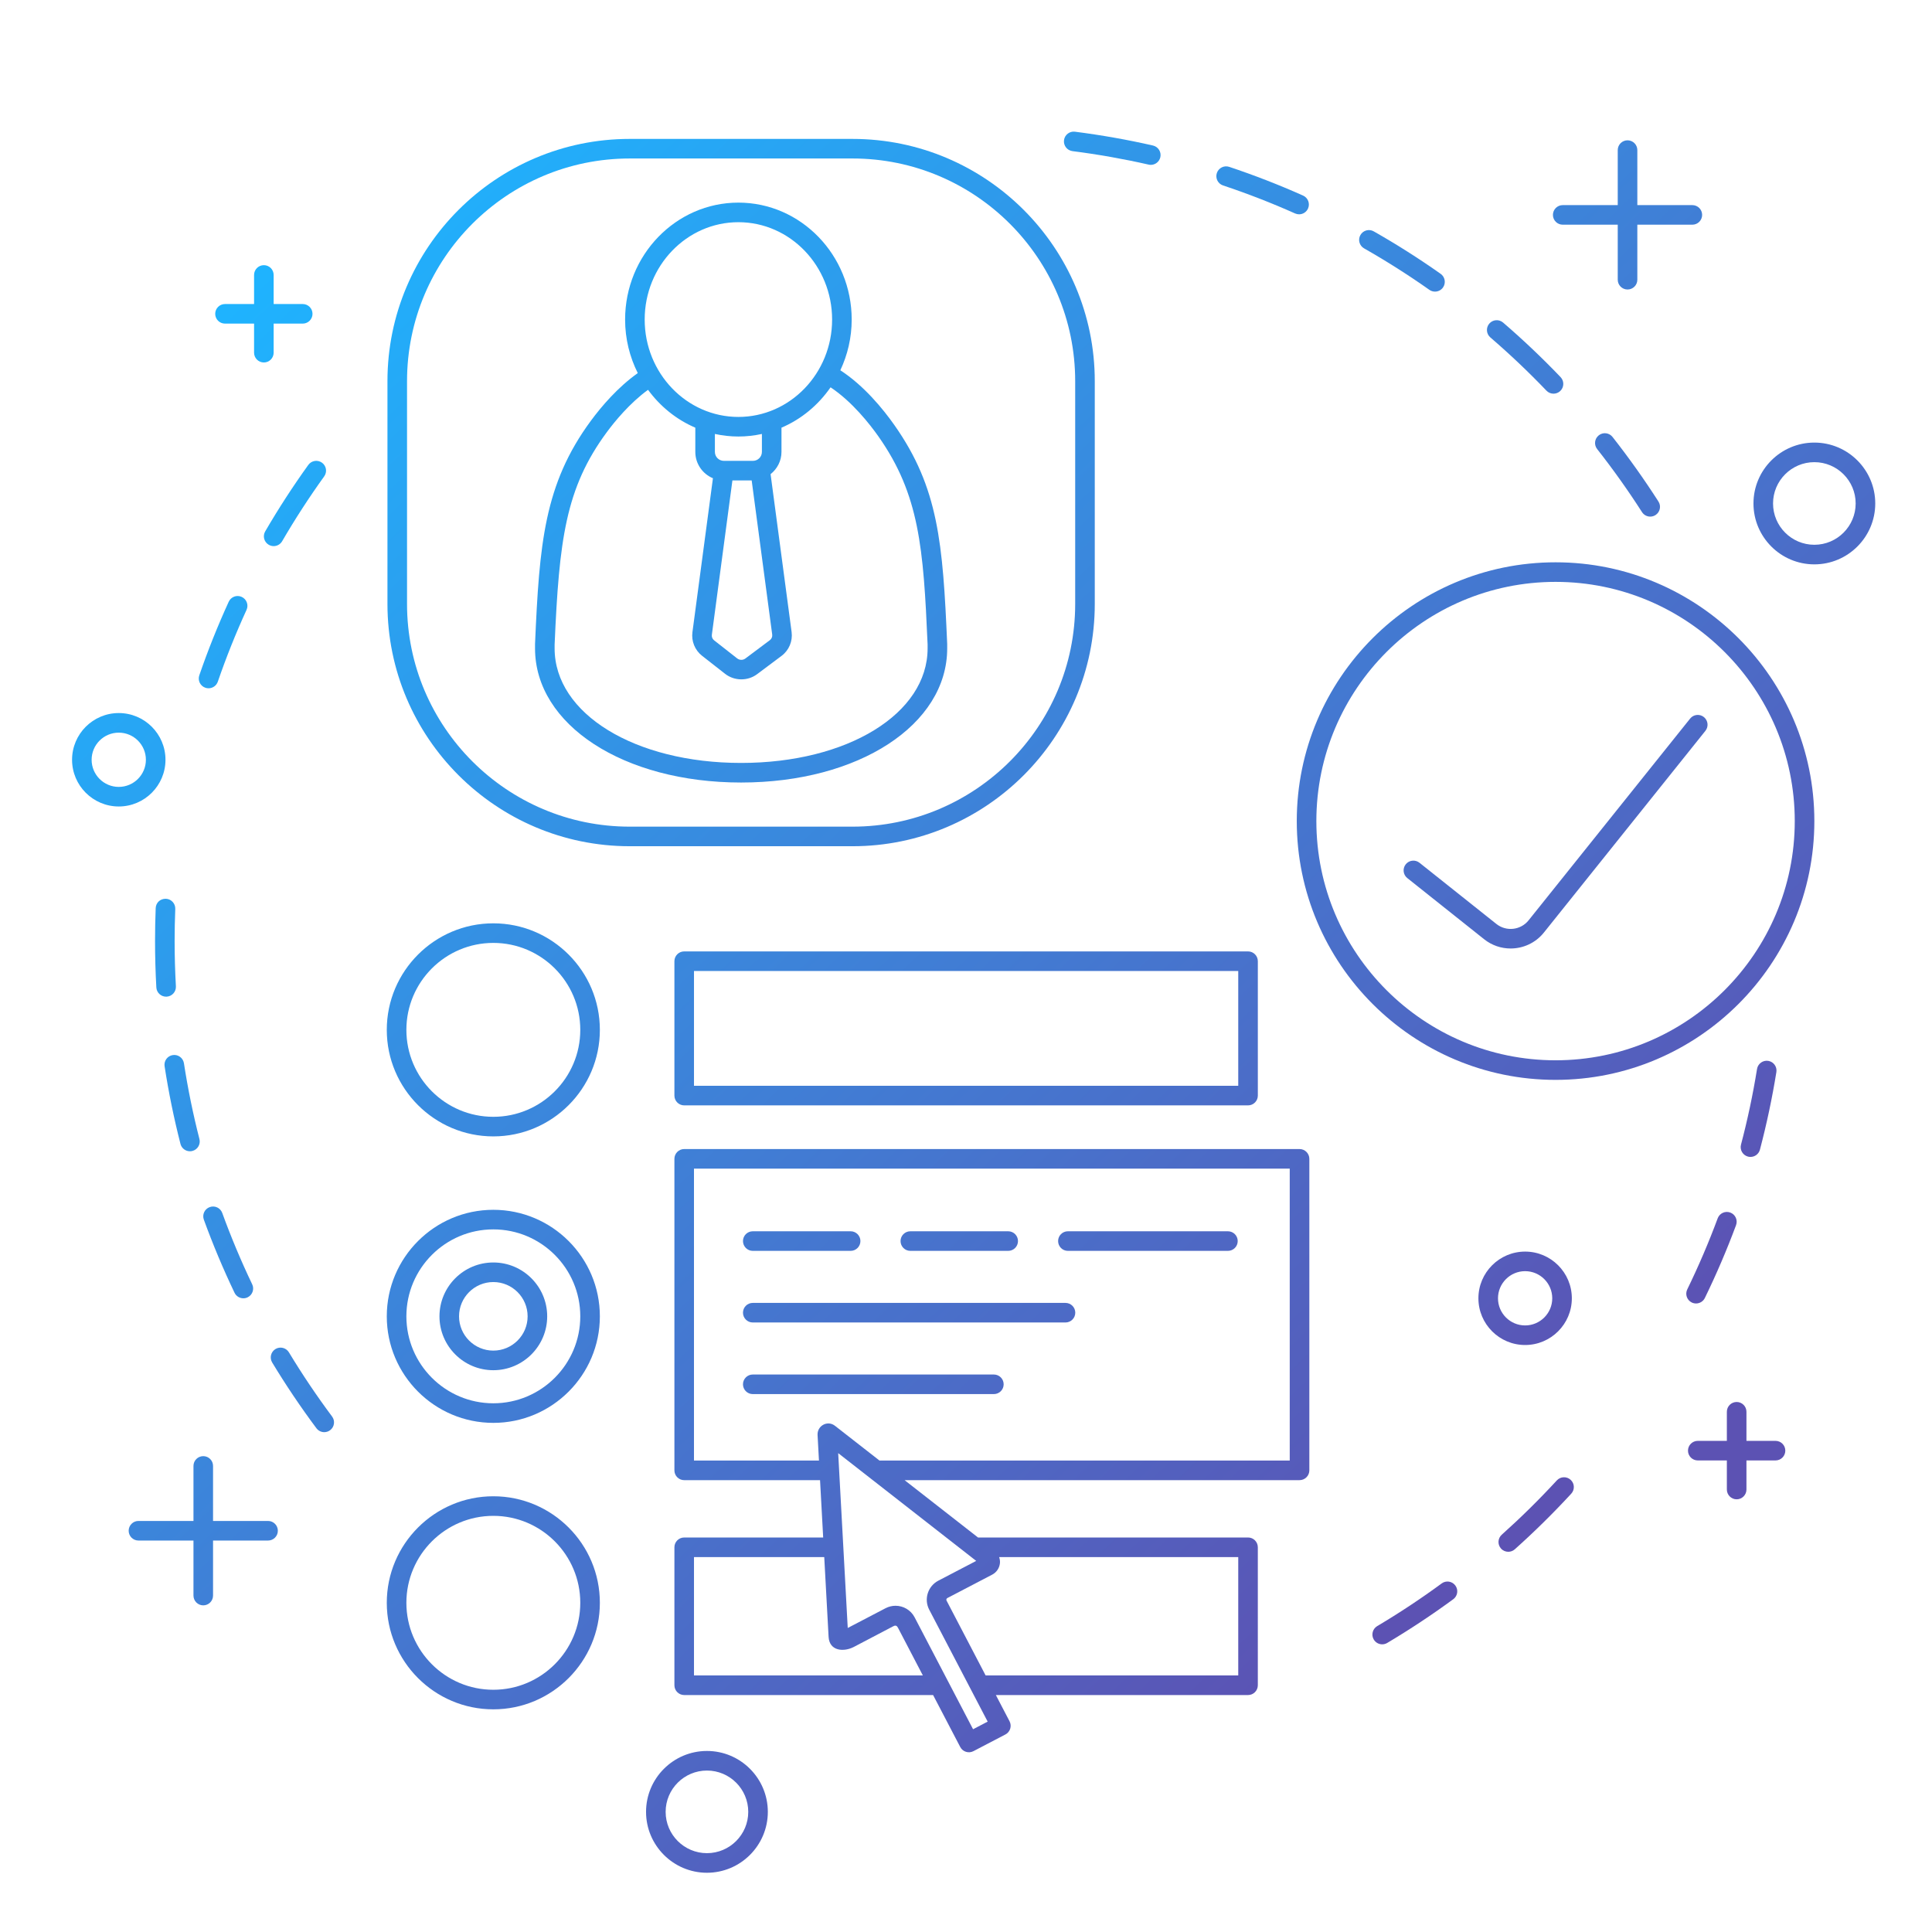 <?xml version="1.0" encoding="utf-8"?>
<!-- Generator: Adobe Illustrator 16.0.0, SVG Export Plug-In . SVG Version: 6.00 Build 0)  -->
<!DOCTYPE svg PUBLIC "-//W3C//DTD SVG 1.1//EN" "http://www.w3.org/Graphics/SVG/1.1/DTD/svg11.dtd">
<svg version="1.1" id="Warstwa_1" xmlns="http://www.w3.org/2000/svg" xmlns:xlink="http://www.w3.org/1999/xlink" x="0px" y="0px"
	 width="150px" height="150px" viewBox="0 0 150 150" enable-background="new 0 0 150 150" xml:space="preserve">
<g>
	<linearGradient id="SVGID_1_" gradientUnits="userSpaceOnUse" x1="47.58" y1="-6.674" x2="142.352" y2="92.153">
		<stop  offset="0" style="stop-color:#1EB4FF"/>
		<stop  offset="1" style="stop-color:#5C52B3"/>
	</linearGradient>
	<path fill="url(#SVGID_1_)" d="M135.907,89.823c0.337,0,0.646-0.226,0.734-0.566c0.521-1.974,0.95-3.998,1.276-6.019
		c0.067-0.415-0.215-0.805-0.629-0.872c-0.413-0.066-0.805,0.215-0.872,0.629c-0.318,1.973-0.737,3.948-1.245,5.874
		c-0.107,0.405,0.136,0.821,0.541,0.929C135.778,89.814,135.844,89.823,135.907,89.823z"/>
	<linearGradient id="SVGID_2_" gradientUnits="userSpaceOnUse" x1="22.891" y1="17.086" x2="117.621" y2="115.87">
		<stop  offset="0" style="stop-color:#1EB4FF"/>
		<stop  offset="1" style="stop-color:#5C52B3"/>
	</linearGradient>
	<path fill="url(#SVGID_2_)" d="M120.872,114.938c-1.353,1.469-2.792,2.888-4.276,4.216c-0.312,0.279-0.34,0.76-0.06,1.073
		c0.15,0.168,0.358,0.253,0.566,0.253c0.181,0,0.361-0.063,0.507-0.193c1.521-1.36,2.994-2.813,4.382-4.318
		c0.284-0.31,0.265-0.79-0.044-1.074S121.157,114.629,120.872,114.938z"/>
	<linearGradient id="SVGID_3_" gradientUnits="userSpaceOnUse" x1="14.161" y1="25.447" x2="108.896" y2="124.236">
		<stop  offset="0" style="stop-color:#1EB4FF"/>
		<stop  offset="1" style="stop-color:#5C52B3"/>
	</linearGradient>
	<path fill="url(#SVGID_3_)" d="M111.932,122.937c-1.607,1.181-3.292,2.296-5.008,3.314c-0.36,0.215-0.479,0.682-0.265,1.042
		c0.142,0.239,0.395,0.372,0.653,0.372c0.133,0,0.267-0.034,0.389-0.106c1.757-1.045,3.482-2.188,5.13-3.396
		c0.339-0.249,0.412-0.725,0.163-1.062C112.746,122.761,112.27,122.688,111.932,122.937z"/>
	<linearGradient id="SVGID_4_" gradientUnits="userSpaceOnUse" x1="39.907" y1="0.7" x2="134.671" y2="99.518">
		<stop  offset="0" style="stop-color:#1EB4FF"/>
		<stop  offset="1" style="stop-color:#5C52B3"/>
	</linearGradient>
	<path fill="url(#SVGID_4_)" d="M131.348,101.125c0.107,0.052,0.222,0.076,0.333,0.076c0.281,0,0.553-0.156,0.684-0.427
		c0.897-1.841,1.712-3.743,2.422-5.655c0.146-0.394-0.055-0.831-0.448-0.977c-0.395-0.146-0.831,0.054-0.978,0.447
		c-0.692,1.866-1.487,3.723-2.362,5.519C130.814,100.485,130.971,100.94,131.348,101.125z"/>
	<linearGradient id="SVGID_5_" gradientUnits="userSpaceOnUse" x1="-22.209" y1="60.27" x2="72.55" y2="159.082">
		<stop  offset="0" style="stop-color:#1EB4FF"/>
		<stop  offset="1" style="stop-color:#5C52B3"/>
	</linearGradient>
	<path fill="url(#SVGID_5_)" d="M22.432,104.996c-0.217-0.359-0.685-0.475-1.044-0.258c-0.359,0.218-0.474,0.685-0.257,1.044
		c1.057,1.749,2.212,3.466,3.435,5.105c0.149,0.2,0.378,0.306,0.609,0.306c0.158,0,0.317-0.049,0.454-0.151
		c0.336-0.25,0.406-0.727,0.155-1.063C24.59,108.379,23.463,106.702,22.432,104.996z"/>
	<linearGradient id="SVGID_6_" gradientUnits="userSpaceOnUse" x1="11.867" y1="27.584" x2="106.634" y2="126.405">
		<stop  offset="0" style="stop-color:#1EB4FF"/>
		<stop  offset="1" style="stop-color:#5C52B3"/>
	</linearGradient>
	<path fill="url(#SVGID_6_)" d="M23.937,36.096c-1.193,1.658-2.319,3.395-3.347,5.161c-0.211,0.363-0.088,0.828,0.275,1.039
		c0.121,0.07,0.251,0.104,0.382,0.104c0.262,0,0.516-0.135,0.658-0.378c1.003-1.724,2.102-3.419,3.267-5.038
		c0.245-0.341,0.168-0.816-0.173-1.061C24.658,35.678,24.182,35.755,23.937,36.096z"/>
	<linearGradient id="SVGID_7_" gradientUnits="userSpaceOnUse" x1="-19.886" y1="58.024" x2="74.895" y2="156.86">
		<stop  offset="0" style="stop-color:#1EB4FF"/>
		<stop  offset="1" style="stop-color:#5C52B3"/>
	</linearGradient>
	<path fill="url(#SVGID_7_)" d="M16.281,93.719c-0.395,0.144-0.598,0.579-0.455,0.974c0.699,1.922,1.5,3.831,2.382,5.675
		c0.13,0.272,0.403,0.432,0.686,0.432c0.11,0,0.222-0.023,0.328-0.074c0.379-0.181,0.539-0.635,0.358-1.014
		c-0.861-1.799-1.643-3.662-2.324-5.537C17.112,93.779,16.678,93.575,16.281,93.719z"/>
	<linearGradient id="SVGID_8_" gradientUnits="userSpaceOnUse" x1="3.582" y1="35.53" x2="98.348" y2="134.35">
		<stop  offset="0" style="stop-color:#1EB4FF"/>
		<stop  offset="1" style="stop-color:#5C52B3"/>
	</linearGradient>
	<path fill="url(#SVGID_8_)" d="M15.945,53.397c0.082,0.028,0.165,0.041,0.247,0.041c0.316,0,0.61-0.198,0.719-0.513
		c0.648-1.884,1.398-3.759,2.23-5.574c0.175-0.382,0.007-0.833-0.375-1.008c-0.384-0.175-0.833-0.007-1.008,0.375
		c-0.851,1.86-1.62,3.782-2.284,5.712C15.337,52.828,15.548,53.261,15.945,53.397z"/>
	<linearGradient id="SVGID_9_" gradientUnits="userSpaceOnUse" x1="-15.953" y1="54.267" x2="78.808" y2="153.082">
		<stop  offset="0" style="stop-color:#1EB4FF"/>
		<stop  offset="1" style="stop-color:#5C52B3"/>
	</linearGradient>
	<path fill="url(#SVGID_9_)" d="M13.414,81.916c-0.415,0.064-0.699,0.452-0.635,0.867c0.311,2.023,0.726,4.053,1.232,6.029
		c0.088,0.344,0.397,0.572,0.736,0.572c0.062,0,0.125-0.008,0.189-0.024c0.407-0.104,0.652-0.518,0.548-0.925
		c-0.494-1.929-0.899-3.908-1.203-5.884C14.217,82.137,13.826,81.85,13.414,81.916z"/>
	<linearGradient id="SVGID_10_" gradientUnits="userSpaceOnUse" x1="-10.588" y1="49.115" x2="84.186" y2="147.944">
		<stop  offset="0" style="stop-color:#1EB4FF"/>
		<stop  offset="1" style="stop-color:#5C52B3"/>
	</linearGradient>
	<path fill="url(#SVGID_10_)" d="M12.088,70.509c-0.034,0.848-0.05,1.707-0.05,2.555c0,1.193,0.033,2.404,0.1,3.599
		c0.023,0.405,0.358,0.718,0.759,0.718c0.014,0,0.029,0,0.043-0.001c0.419-0.023,0.74-0.383,0.717-0.802
		c-0.065-1.166-0.099-2.349-0.099-3.514c0-0.827,0.017-1.667,0.05-2.494c0.016-0.42-0.311-0.773-0.729-0.79
		C12.433,69.771,12.104,70.09,12.088,70.509z"/>
	<linearGradient id="SVGID_11_" gradientUnits="userSpaceOnUse" x1="66.866" y1="-25.169" x2="161.641" y2="73.66">
		<stop  offset="0" style="stop-color:#1EB4FF"/>
		<stop  offset="1" style="stop-color:#5C52B3"/>
	</linearGradient>
	<path fill="url(#SVGID_11_)" d="M124.13,33.797c-0.33,0.259-0.388,0.737-0.128,1.067c1.235,1.57,2.406,3.216,3.481,4.894
		c0.145,0.227,0.39,0.351,0.64,0.351c0.141,0,0.283-0.039,0.41-0.12c0.354-0.227,0.456-0.697,0.229-1.05
		c-1.102-1.719-2.301-3.406-3.565-5.014C124.938,33.595,124.461,33.537,124.13,33.797z"/>
	<linearGradient id="SVGID_12_" gradientUnits="userSpaceOnUse" x1="67.314" y1="-25.57" x2="162.066" y2="73.235">
		<stop  offset="0" style="stop-color:#1EB4FF"/>
		<stop  offset="1" style="stop-color:#5C52B3"/>
	</linearGradient>
	<path fill="url(#SVGID_12_)" d="M120.065,30.33c0.149,0.156,0.35,0.235,0.55,0.235c0.188,0,0.378-0.07,0.525-0.211
		c0.303-0.291,0.313-0.771,0.023-1.075c-1.414-1.478-2.915-2.903-4.463-4.235c-0.317-0.273-0.797-0.238-1.071,0.08
		c-0.273,0.318-0.238,0.798,0.08,1.072C117.22,27.497,118.686,28.888,120.065,30.33z"/>
	<linearGradient id="SVGID_13_" gradientUnits="userSpaceOnUse" x1="66.054" y1="-24.372" x2="160.813" y2="74.44">
		<stop  offset="0" style="stop-color:#1EB4FF"/>
		<stop  offset="1" style="stop-color:#5C52B3"/>
	</linearGradient>
	<path fill="url(#SVGID_13_)" d="M105.907,19.284c1.73,0.984,3.437,2.067,5.068,3.218c0.133,0.094,0.286,0.139,0.438,0.139
		c0.238,0,0.474-0.112,0.622-0.322c0.241-0.343,0.159-0.817-0.184-1.059c-1.672-1.18-3.42-2.289-5.193-3.297
		c-0.364-0.208-0.829-0.081-1.036,0.285C105.414,18.612,105.542,19.076,105.907,19.284z"/>
	<linearGradient id="SVGID_14_" gradientUnits="userSpaceOnUse" x1="58.706" y1="-17.321" x2="153.453" y2="81.479">
		<stop  offset="0" style="stop-color:#1EB4FF"/>
		<stop  offset="1" style="stop-color:#5C52B3"/>
	</linearGradient>
	<path fill="url(#SVGID_14_)" d="M83.268,11.734c1.98,0.252,3.97,0.604,5.91,1.046c0.057,0.013,0.113,0.02,0.169,0.02
		c0.347,0,0.66-0.239,0.741-0.592c0.093-0.409-0.163-0.816-0.573-0.91c-1.987-0.453-4.025-0.813-6.056-1.072
		c-0.415-0.055-0.797,0.242-0.85,0.658C82.557,11.301,82.851,11.682,83.268,11.734z"/>
	<linearGradient id="SVGID_15_" gradientUnits="userSpaceOnUse" x1="63.145" y1="-21.598" x2="157.924" y2="77.236">
		<stop  offset="0" style="stop-color:#1EB4FF"/>
		<stop  offset="1" style="stop-color:#5C52B3"/>
	</linearGradient>
	<path fill="url(#SVGID_15_)" d="M94.956,14.398c1.891,0.63,3.772,1.362,5.595,2.175c0.101,0.045,0.206,0.066,0.31,0.066
		c0.291,0,0.568-0.168,0.694-0.451c0.171-0.383-0.001-0.833-0.385-1.004c-1.866-0.833-3.795-1.583-5.732-2.229
		c-0.398-0.134-0.829,0.082-0.962,0.48S94.558,14.266,94.956,14.398z"/>
	<linearGradient id="SVGID_16_" gradientUnits="userSpaceOnUse" x1="30.335" y1="9.874" x2="125.102" y2="108.695">
		<stop  offset="0" style="stop-color:#1EB4FF"/>
		<stop  offset="1" style="stop-color:#5C52B3"/>
	</linearGradient>
	<path fill="url(#SVGID_16_)" d="M84.998,46.893v-17.3c0-10.371-8.438-18.808-18.808-18.808H48.89
		c-10.371,0-18.808,8.437-18.808,18.808v17.3c0,10.371,8.438,18.808,18.808,18.808H66.19C76.561,65.701,84.998,57.264,84.998,46.893
		z M31.602,46.893v-17.3c0-9.533,7.756-17.288,17.288-17.288H66.19c9.532,0,17.287,7.755,17.287,17.288v17.3
		c0,9.533-7.755,17.288-17.287,17.288H48.89C39.357,64.181,31.602,56.426,31.602,46.893z"/>
	<linearGradient id="SVGID_17_" gradientUnits="userSpaceOnUse" x1="28.883" y1="11.267" x2="123.65" y2="110.088">
		<stop  offset="0" style="stop-color:#1EB4FF"/>
		<stop  offset="1" style="stop-color:#5C52B3"/>
	</linearGradient>
	<path fill="url(#SVGID_17_)" d="M73.54,50.341v-0.339c-0.339-7.821-0.675-12.129-4.093-16.989
		c-0.896-1.273-2.373-3.077-4.204-4.265c0.56-1.193,0.882-2.525,0.882-3.937c0-5.007-3.945-9.08-8.796-9.08
		c-4.85,0-8.796,4.073-8.796,9.08c0,1.499,0.359,2.909,0.984,4.156c-1.556,1.101-2.828,2.6-3.631,3.687
		C42.245,37.588,41.877,42.227,41.54,50c0,0.011,0,0.022,0,0.033v0.308c0,5.937,6.879,10.414,16,10.414
		C66.662,60.755,73.54,56.278,73.54,50.341z M57.329,17.251c4.012,0,7.276,3.391,7.276,7.56s-3.264,7.56-7.276,7.56
		c-4.012,0-7.276-3.391-7.276-7.56S53.317,17.251,57.329,17.251z M59.154,35.086c0,0.383-0.312,0.694-0.695,0.694h-2.261
		c-0.383,0-0.694-0.312-0.694-0.694v-1.394c0.589,0.129,1.199,0.199,1.824,0.199c0.626,0,1.236-0.07,1.826-0.199V35.086z
		 M59.954,49.269c0.022,0.167-0.047,0.333-0.183,0.434l-1.898,1.422c-0.189,0.143-0.453,0.139-0.64-0.007l-1.791-1.404
		c-0.129-0.101-0.196-0.265-0.174-0.427l1.596-11.986h1.496L59.954,49.269z M57.54,59.234c-8.255,0-14.48-3.823-14.48-8.893V50.05
		c0.353-8.13,0.844-12.149,4.05-16.493c0.597-0.809,1.77-2.251,3.204-3.292c0.943,1.289,2.205,2.314,3.67,2.939v1.881
		c0,0.921,0.566,1.712,1.368,2.045L53.76,49.086c-0.092,0.694,0.193,1.394,0.744,1.825l1.791,1.403
		c0.722,0.565,1.755,0.576,2.489,0.027l1.898-1.421c0.575-0.43,0.873-1.14,0.778-1.852l-1.632-12.255
		c0.511-0.406,0.846-1.025,0.846-1.727v-1.881c1.539-0.656,2.855-1.752,3.811-3.134c1.682,1.118,3.054,2.872,3.719,3.817
		c3.173,4.512,3.49,8.651,3.815,16.147v0.306C72.02,55.411,65.795,59.234,57.54,59.234z"/>
	<linearGradient id="SVGID_18_" gradientUnits="userSpaceOnUse" x1="-0.524" y1="39.471" x2="94.24" y2="138.29">
		<stop  offset="0" style="stop-color:#1EB4FF"/>
		<stop  offset="1" style="stop-color:#5C52B3"/>
	</linearGradient>
	<path fill="url(#SVGID_18_)" d="M38.302,71.687c-4.561,0-8.272,3.711-8.272,8.271c0,4.562,3.711,8.271,8.272,8.271
		c4.561,0,8.271-3.71,8.271-8.271C46.574,75.397,42.863,71.687,38.302,71.687z M38.302,86.709c-3.723,0-6.751-3.028-6.751-6.751
		s3.029-6.751,6.751-6.751s6.751,3.028,6.751,6.751S42.025,86.709,38.302,86.709z"/>
	<linearGradient id="SVGID_19_" gradientUnits="userSpaceOnUse" x1="-11.636" y1="50.126" x2="83.129" y2="148.945">
		<stop  offset="0" style="stop-color:#1EB4FF"/>
		<stop  offset="1" style="stop-color:#5C52B3"/>
	</linearGradient>
	<path fill="url(#SVGID_19_)" d="M38.302,93.929c-4.561,0-8.272,3.71-8.272,8.271c0,4.561,3.711,8.271,8.272,8.271
		c4.561,0,8.271-3.711,8.271-8.271C46.574,97.639,42.863,93.929,38.302,93.929z M38.302,108.951c-3.723,0-6.751-3.028-6.751-6.751
		s3.029-6.751,6.751-6.751s6.751,3.028,6.751,6.751S42.025,108.951,38.302,108.951z"/>
	<linearGradient id="SVGID_20_" gradientUnits="userSpaceOnUse" x1="-22.75" y1="60.778" x2="72.02" y2="159.602">
		<stop  offset="0" style="stop-color:#1EB4FF"/>
		<stop  offset="1" style="stop-color:#5C52B3"/>
	</linearGradient>
	<path fill="url(#SVGID_20_)" d="M38.302,116.17c-4.561,0-8.272,3.711-8.272,8.271c0,4.562,3.711,8.271,8.272,8.271
		c4.561,0,8.271-3.71,8.271-8.271C46.574,119.881,42.863,116.17,38.302,116.17z M38.302,131.193c-3.723,0-6.751-3.029-6.751-6.752
		s3.029-6.751,6.751-6.751s6.751,3.028,6.751,6.751S42.025,131.193,38.302,131.193z"/>
	<linearGradient id="SVGID_21_" gradientUnits="userSpaceOnUse" x1="18.653" y1="21.077" x2="113.419" y2="119.897">
		<stop  offset="0" style="stop-color:#1EB4FF"/>
		<stop  offset="1" style="stop-color:#5C52B3"/>
	</linearGradient>
	<path fill="url(#SVGID_21_)" d="M53.121,73.867c-0.419,0-0.76,0.341-0.76,0.76v10.434c0,0.419,0.341,0.76,0.76,0.76h43.777
		c0.42,0,0.76-0.341,0.76-0.76V74.627c0-0.419-0.34-0.76-0.76-0.76H53.121z M96.137,84.3H53.881v-8.912h42.256V84.3z"/>
	<linearGradient id="SVGID_22_" gradientUnits="userSpaceOnUse" x1="4.428" y1="34.721" x2="99.193" y2="133.54">
		<stop  offset="0" style="stop-color:#1EB4FF"/>
		<stop  offset="1" style="stop-color:#5C52B3"/>
	</linearGradient>
	<path fill="url(#SVGID_22_)" d="M100.896,89.211H53.121c-0.419,0-0.76,0.341-0.76,0.761v24.187c0,0.42,0.341,0.76,0.76,0.76h10.547
		l0.243,4.452H53.121c-0.419,0-0.76,0.34-0.76,0.76v10.711c0,0.42,0.341,0.761,0.76,0.761h19.325c0,0,2.106,4.034,2.107,4.035
		c0.193,0.371,0.654,0.516,1.025,0.321l2.481-1.295c0.372-0.194,0.516-0.654,0.321-1.026l-1.062-2.035h19.579
		c0.42,0,0.76-0.341,0.76-0.761V120.13c0-0.42-0.34-0.76-0.76-0.76H75.933l-5.702-4.452h30.666c0.419,0,0.76-0.34,0.76-0.76V89.972
		C101.656,89.552,101.315,89.211,100.896,89.211z M53.881,130.081v-9.19h10.113c0,0,0.337,6.183,0.338,6.194
		c0.062,1.12,1.189,1.187,1.969,0.778c1.009-0.529,2.018-1.059,3.026-1.588c0.073-0.038,0.155-0.078,0.235-0.055
		c0.083,0.024,0.131,0.108,0.171,0.186c0.64,1.225,1.278,2.449,1.917,3.675C65.728,130.081,59.804,130.081,53.881,130.081z
		 M77.033,122.255c0.343-0.179,0.567-0.515,0.603-0.898c0.015-0.161-0.013-0.318-0.063-0.466h18.564v9.19H76.524l-3.033-5.81
		c-0.038-0.072-0.01-0.161,0.062-0.199L77.033,122.255z M75.792,121.188l-2.942,1.536c-0.814,0.426-1.132,1.436-0.706,2.251
		l4.538,8.691l-1.133,0.592l-4.539-8.691c-0.298-0.569-0.88-0.896-1.481-0.896c-0.26,0-0.523,0.061-0.77,0.188l-2.941,1.536
		l-0.741-13.574L75.792,121.188z M100.136,113.397H68.284l-3.458-2.699c-0.575-0.45-1.377-0.007-1.351,0.703l0.109,1.996h-9.704
		V90.731h46.255V113.397z"/>
	<linearGradient id="SVGID_23_" gradientUnits="userSpaceOnUse" x1="-11.637" y1="50.123" x2="83.13" y2="148.945">
		<stop  offset="0" style="stop-color:#1EB4FF"/>
		<stop  offset="1" style="stop-color:#5C52B3"/>
	</linearGradient>
	<path fill="url(#SVGID_23_)" d="M38.302,98.018c-2.306,0-4.182,1.876-4.182,4.183c0,2.306,1.876,4.182,4.182,4.182
		s4.182-1.876,4.182-4.182C42.484,99.894,40.608,98.018,38.302,98.018z M38.302,104.861c-1.468,0-2.662-1.193-2.662-2.661
		s1.194-2.662,2.662-2.662s2.662,1.194,2.662,2.662S39.77,104.861,38.302,104.861z"/>
	<linearGradient id="SVGID_24_" gradientUnits="userSpaceOnUse" x1="3.748" y1="35.359" x2="98.524" y2="134.189">
		<stop  offset="0" style="stop-color:#1EB4FF"/>
		<stop  offset="1" style="stop-color:#5C52B3"/>
	</linearGradient>
	<path fill="url(#SVGID_24_)" d="M58.445,97.117h7.598c0.419,0,0.76-0.341,0.76-0.761s-0.341-0.76-0.76-0.76h-7.598
		c-0.419,0-0.76,0.34-0.76,0.76S58.026,97.117,58.445,97.117z"/>
	<linearGradient id="SVGID_25_" gradientUnits="userSpaceOnUse" x1="10.12" y1="29.247" x2="104.896" y2="128.077">
		<stop  offset="0" style="stop-color:#1EB4FF"/>
		<stop  offset="1" style="stop-color:#5C52B3"/>
	</linearGradient>
	<path fill="url(#SVGID_25_)" d="M70.679,97.117h7.597c0.42,0,0.76-0.341,0.76-0.761s-0.34-0.76-0.76-0.76h-7.597
		c-0.42,0-0.761,0.34-0.761,0.76S70.259,97.117,70.679,97.117z"/>
	<linearGradient id="SVGID_26_" gradientUnits="userSpaceOnUse" x1="17.754" y1="21.935" x2="112.525" y2="120.76">
		<stop  offset="0" style="stop-color:#1EB4FF"/>
		<stop  offset="1" style="stop-color:#5C52B3"/>
	</linearGradient>
	<path fill="url(#SVGID_26_)" d="M82.911,97.117h12.424c0.42,0,0.761-0.341,0.761-0.761s-0.341-0.76-0.761-0.76H82.911
		c-0.42,0-0.76,0.34-0.76,0.76S82.491,97.117,82.911,97.117z"/>
	<linearGradient id="SVGID_27_" gradientUnits="userSpaceOnUse" x1="5.323" y1="33.864" x2="100.087" y2="132.682">
		<stop  offset="0" style="stop-color:#1EB4FF"/>
		<stop  offset="1" style="stop-color:#5C52B3"/>
	</linearGradient>
	<path fill="url(#SVGID_27_)" d="M58.445,102.677h24.278c0.42,0,0.761-0.34,0.761-0.76s-0.341-0.76-0.761-0.76H58.445
		c-0.419,0-0.76,0.34-0.76,0.76S58.026,102.677,58.445,102.677z"/>
	<linearGradient id="SVGID_28_" gradientUnits="userSpaceOnUse" x1="1.097" y1="37.916" x2="95.862" y2="136.735">
		<stop  offset="0" style="stop-color:#1EB4FF"/>
		<stop  offset="1" style="stop-color:#5C52B3"/>
	</linearGradient>
	<path fill="url(#SVGID_28_)" d="M58.445,108.237h18.718c0.42,0,0.761-0.34,0.761-0.76s-0.341-0.76-0.761-0.76H58.445
		c-0.419,0-0.76,0.34-0.76,0.76S58.026,108.237,58.445,108.237z"/>
	<linearGradient id="SVGID_29_" gradientUnits="userSpaceOnUse" x1="50.532" y1="-9.498" x2="145.302" y2="89.326">
		<stop  offset="0" style="stop-color:#1EB4FF"/>
		<stop  offset="1" style="stop-color:#5C52B3"/>
	</linearGradient>
	<path fill="url(#SVGID_29_)" d="M120.774,43.657c-11.079,0-20.093,9.013-20.093,20.092s9.014,20.092,20.093,20.092
		c11.078,0,20.092-9.013,20.092-20.092S131.853,43.657,120.774,43.657z M120.774,82.321c-10.241,0-18.572-8.332-18.572-18.572
		c0-10.241,8.331-18.572,18.572-18.572c10.24,0,18.571,8.331,18.571,18.572C139.346,73.989,131.015,82.321,120.774,82.321z"/>
	<linearGradient id="SVGID_30_" gradientUnits="userSpaceOnUse" x1="51.444" y1="-10.373" x2="146.214" y2="88.451">
		<stop  offset="0" style="stop-color:#1EB4FF"/>
		<stop  offset="1" style="stop-color:#5C52B3"/>
	</linearGradient>
	<path fill="url(#SVGID_30_)" d="M132.289,55.673c-0.327-0.263-0.807-0.21-1.068,0.118l-12.542,15.664
		c-0.613,0.766-1.735,0.891-2.502,0.28l-5.968-4.75c-0.329-0.262-0.808-0.207-1.069,0.121c-0.261,0.329-0.206,0.807,0.122,1.068
		l5.968,4.75c0.606,0.482,1.332,0.717,2.053,0.717c0.971,0,1.932-0.424,2.583-1.236l12.542-15.664
		C132.67,56.414,132.616,55.936,132.289,55.673z"/>
	<linearGradient id="SVGID_31_" gradientUnits="userSpaceOnUse" x1="76.958" y1="-34.832" x2="171.722" y2="63.986">
		<stop  offset="0" style="stop-color:#1EB4FF"/>
		<stop  offset="1" style="stop-color:#5C52B3"/>
	</linearGradient>
	<path fill="url(#SVGID_31_)" d="M121.33,17.445h4.271v4.272c0,0.42,0.34,0.76,0.76,0.76s0.761-0.34,0.761-0.76v-4.272h4.271
		c0.42,0,0.76-0.34,0.76-0.76s-0.34-0.76-0.76-0.76h-4.271v-4.271c0-0.42-0.341-0.76-0.761-0.76s-0.76,0.34-0.76,0.76v4.271h-4.271
		c-0.42,0-0.761,0.34-0.761,0.76S120.91,17.445,121.33,17.445z"/>
	<linearGradient id="SVGID_32_" gradientUnits="userSpaceOnUse" x1="-31.694" y1="69.341" x2="63.091" y2="168.181">
		<stop  offset="0" style="stop-color:#1EB4FF"/>
		<stop  offset="1" style="stop-color:#5C52B3"/>
	</linearGradient>
	<path fill="url(#SVGID_32_)" d="M20.812,118.086h-4.271v-4.271c0-0.42-0.34-0.76-0.76-0.76c-0.419,0-0.76,0.34-0.76,0.76v4.271
		h-4.271c-0.419,0-0.76,0.341-0.76,0.761s0.34,0.76,0.76,0.76h4.271v4.271c0,0.42,0.341,0.761,0.76,0.761
		c0.42,0,0.76-0.341,0.76-0.761v-4.271h4.271c0.419,0,0.76-0.34,0.76-0.76S21.231,118.086,20.812,118.086z"/>
	<linearGradient id="SVGID_33_" gradientUnits="userSpaceOnUse" x1="73.319" y1="-31.348" x2="168.087" y2="67.474">
		<stop  offset="0" style="stop-color:#1EB4FF"/>
		<stop  offset="1" style="stop-color:#5C52B3"/>
	</linearGradient>
	<path fill="url(#SVGID_33_)" d="M140.866,34.362c-2.606,0-4.727,2.121-4.727,4.727c0,2.607,2.12,4.728,4.727,4.728
		s4.728-2.121,4.728-4.728C145.594,36.483,143.473,34.362,140.866,34.362z M140.866,42.296c-1.769,0-3.207-1.438-3.207-3.207
		c0-1.768,1.438-3.207,3.207-3.207c1.768,0,3.207,1.438,3.207,3.207C144.073,40.858,142.634,42.296,140.866,42.296z"/>
	<linearGradient id="SVGID_34_" gradientUnits="userSpaceOnUse" x1="-22.218" y1="60.27" x2="72.55" y2="159.091">
		<stop  offset="0" style="stop-color:#1EB4FF"/>
		<stop  offset="1" style="stop-color:#5C52B3"/>
	</linearGradient>
	<path fill="url(#SVGID_34_)" d="M54.887,135.944c-2.607,0-4.728,2.121-4.728,4.728s2.12,4.728,4.728,4.728
		c2.606,0,4.727-2.121,4.727-4.728S57.493,135.944,54.887,135.944z M54.887,143.879c-1.769,0-3.207-1.438-3.207-3.207
		s1.438-3.207,3.207-3.207c1.768,0,3.207,1.438,3.207,3.207S56.654,143.879,54.887,143.879z"/>
	<linearGradient id="SVGID_35_" gradientUnits="userSpaceOnUse" x1="17.965" y1="21.737" x2="112.719" y2="120.544">
		<stop  offset="0" style="stop-color:#1EB4FF"/>
		<stop  offset="1" style="stop-color:#5C52B3"/>
	</linearGradient>
	<path fill="url(#SVGID_35_)" d="M17.469,25.125h2.257v2.257c0,0.419,0.341,0.76,0.76,0.76c0.42,0,0.76-0.34,0.76-0.76v-2.257h2.257
		c0.419,0,0.76-0.34,0.76-0.76c0-0.419-0.341-0.76-0.76-0.76h-2.257v-2.257c0-0.419-0.34-0.76-0.76-0.76
		c-0.419,0-0.76,0.34-0.76,0.76v2.257h-2.257c-0.42,0-0.76,0.341-0.76,0.76C16.709,24.786,17.049,25.125,17.469,25.125z"/>
	<linearGradient id="SVGID_36_" gradientUnits="userSpaceOnUse" x1="33.437" y1="6.894" x2="128.207" y2="105.718">
		<stop  offset="0" style="stop-color:#1EB4FF"/>
		<stop  offset="1" style="stop-color:#5C52B3"/>
	</linearGradient>
	<path fill="url(#SVGID_36_)" d="M137.851,111.868h-2.257v-2.258c0-0.42-0.341-0.76-0.76-0.76c-0.42,0-0.761,0.34-0.761,0.76v2.258
		h-2.257c-0.42,0-0.761,0.34-0.761,0.76s0.341,0.76,0.761,0.76h2.257v2.258c0,0.419,0.341,0.76,0.761,0.76
		c0.419,0,0.76-0.341,0.76-0.76v-2.258h2.257c0.42,0,0.76-0.34,0.76-0.76S138.271,111.868,137.851,111.868z"/>
	<linearGradient id="SVGID_37_" gradientUnits="userSpaceOnUse" x1="-5.199" y1="43.952" x2="89.563" y2="142.768">
		<stop  offset="0" style="stop-color:#1EB4FF"/>
		<stop  offset="1" style="stop-color:#5C52B3"/>
	</linearGradient>
	<path fill="url(#SVGID_37_)" d="M12.848,58.988c0-2-1.627-3.627-3.627-3.627s-3.626,1.627-3.626,3.627s1.626,3.627,3.626,3.627
		S12.848,60.988,12.848,58.988z M9.22,61.095c-1.162,0-2.106-0.945-2.106-2.106c0-1.162,0.944-2.106,2.106-2.106
		s2.107,0.944,2.107,2.106C11.327,60.149,10.382,61.095,9.22,61.095z"/>
	<linearGradient id="SVGID_38_" gradientUnits="userSpaceOnUse" x1="30.786" y1="9.427" x2="125.561" y2="108.256">
		<stop  offset="0" style="stop-color:#1EB4FF"/>
		<stop  offset="1" style="stop-color:#5C52B3"/>
	</linearGradient>
	<path fill="url(#SVGID_38_)" d="M122.037,100.8c0-2-1.627-3.627-3.627-3.627s-3.627,1.627-3.627,3.627s1.627,3.626,3.627,3.626
		S122.037,102.8,122.037,100.8z M116.304,100.8c0-1.162,0.944-2.107,2.106-2.107c1.161,0,2.106,0.945,2.106,2.107
		c0,1.161-0.945,2.106-2.106,2.106C117.248,102.906,116.304,101.961,116.304,100.8z"/>
</g>
</svg>
